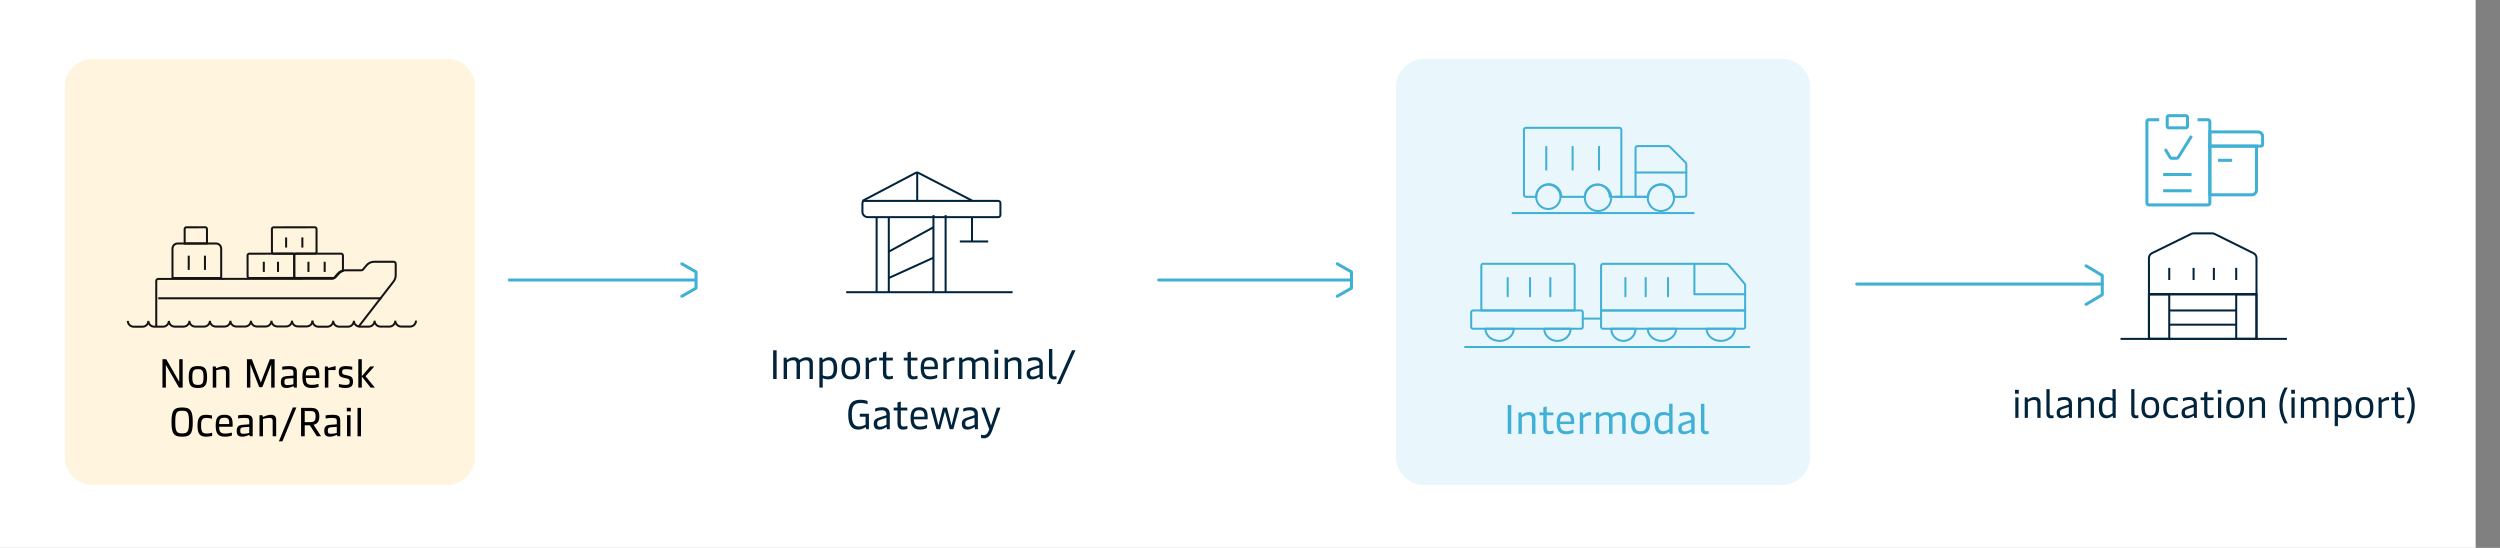 <svg width="1232" height="270" viewBox="0 0 1232 270" fill="none" xmlns="http://www.w3.org/2000/svg">
<rect x="0" y="0" width="1232" height="270" fill="#808080" stroke="none"/>
<g clip-path="url(#clip0_68_559)">
<path d="M1220 0H-12V270H1220V0Z" fill="white"/>
<path d="M688 42.77C688 35.165 694.193 29 701.831 29H878.169C885.807 29 892 35.165 892 42.77V225.23C892 232.834 885.807 239 878.169 239H701.831C694.193 239 688 232.834 688 225.23V42.77Z" fill="#E9F6FC"/>
<path d="M32 42.77C32 35.165 38.132 29 45.695 29H220.305C227.868 29 234 35.165 234 42.77V225.23C234 232.834 227.868 239 220.305 239H45.695C38.132 239 32 232.834 32 225.23V42.77Z" fill="#FFF4DD"/>
<path d="M426.053 99H491.947C492.526 99 493 99.481 493 100.069V105.931C493 106.519 492.526 107 491.947 107H427.634C426.176 107 425 105.806 425 104.327V100.069C425 99.481 425.474 99 426.053 99Z" stroke="#01243C" stroke-miterlimit="10"/>
<path d="M425 99L451.404 85.123C451.737 84.959 452.123 84.959 452.438 85.123L479 98.835" stroke="#01243C" stroke-miterlimit="10"/>
<path d="M452 85V99" stroke="#01243C" stroke-miterlimit="10"/>
<path d="M438 107V144" stroke="#01243C" stroke-miterlimit="10"/>
<path d="M432 144V107" stroke="#01243C" stroke-miterlimit="10"/>
<path d="M466 106V144" stroke="#01243C" stroke-miterlimit="10"/>
<path d="M460 144V106" stroke="#01243C" stroke-miterlimit="10"/>
<path d="M473 119H487" stroke="#01243C" stroke-miterlimit="10"/>
<path d="M479 107V119" stroke="#01243C" stroke-miterlimit="10"/>
<path d="M438 124L460 112" stroke="#01243C" stroke-miterlimit="10"/>
<path d="M438 137L460 127" stroke="#01243C" stroke-miterlimit="10"/>
<path d="M417 144H499" stroke="#01243C" stroke-miterlimit="10"/>
<path d="M382.722 172.606V186.755H381V172.606H382.722ZM387.84 186.755H386.178V176.245H387.62L387.74 177.134C387.76 177.276 387.8 177.316 387.86 177.316C387.92 177.316 388 177.276 388.2 177.114C388.801 176.649 389.702 176.043 391.203 176.043C392.424 176.043 393.265 176.507 393.706 177.114C393.786 177.235 393.866 177.356 393.986 177.356C394.066 177.356 394.146 177.296 394.306 177.174C394.827 176.79 395.908 176.043 397.549 176.043C399.571 176.043 400.592 176.972 400.592 179.135V186.755H398.931V179.499C398.931 177.922 398.17 177.538 397.089 177.538C395.888 177.538 394.805 178.185 394.186 178.69C394.206 178.872 394.226 179.095 394.226 179.317V186.755H392.545V179.499C392.545 177.922 391.804 177.538 390.723 177.538C389.361 177.538 388.421 178.205 387.84 178.67V186.755ZM408.597 176.043C410.819 176.043 412.561 177.255 412.561 181.5C412.561 185.543 410.879 186.957 408.196 186.957C407.015 186.957 406.094 186.674 405.454 186.331V191H403.792V176.245H405.234L405.354 177.134C405.374 177.255 405.394 177.316 405.454 177.316C405.494 177.316 405.554 177.296 405.654 177.195C406.074 176.811 407.155 176.043 408.597 176.043ZM408.236 177.538C407.055 177.538 405.974 178.226 405.454 178.67V184.997C405.934 185.239 406.815 185.462 407.876 185.462C409.938 185.462 410.819 184.471 410.819 181.5C410.819 178.529 409.818 177.538 408.236 177.538ZM419.272 186.957C416.169 186.957 414.648 185.441 414.648 181.5C414.648 177.559 416.169 176.043 419.272 176.043C422.375 176.043 423.897 177.559 423.897 181.5C423.897 185.441 422.375 186.957 419.272 186.957ZM419.272 185.502C421.334 185.502 422.175 184.411 422.175 181.5C422.175 178.61 421.334 177.498 419.272 177.498C417.21 177.498 416.389 178.61 416.389 181.5C416.389 184.411 417.21 185.502 419.272 185.502ZM428.269 186.755H426.608V176.245H428.009L428.149 177.296C428.169 177.457 428.229 177.518 428.309 177.518C428.369 177.518 428.429 177.478 428.55 177.377C429.15 176.831 430.211 176.043 431.553 176.043C431.713 176.043 431.953 176.063 432.073 176.103V177.7C430.832 177.599 429.37 178.044 428.269 178.973V186.755ZM437.912 186.957C436.01 186.957 435.109 186.007 435.109 183.663V177.639H433.248V176.245H435.109V173.738L436.771 173.253V176.245H439.994V177.639H436.771V183.602C436.771 185.26 437.452 185.462 438.172 185.462C438.833 185.462 439.594 185.32 440.034 185.159V186.594C439.554 186.755 438.753 186.957 437.912 186.957ZM450.034 186.957C448.132 186.957 447.231 186.007 447.231 183.663V177.639H445.369V176.245H447.231V173.738L448.893 173.253V176.245H452.116V177.639H448.893V183.602C448.893 185.26 449.573 185.462 450.294 185.462C450.955 185.462 451.715 185.32 452.156 185.159V186.594C451.675 186.755 450.875 186.957 450.034 186.957ZM462.177 180.449V181.945H455.351C455.451 184.552 456.412 185.462 458.454 185.462C459.975 185.462 461.196 184.956 461.857 184.593V186.189C461.256 186.513 460.115 186.957 458.374 186.957C455.01 186.957 453.709 185.159 453.709 181.237C453.709 177.397 455.231 176.043 458.073 176.043C460.896 176.043 462.177 177.538 462.177 180.449ZM455.331 180.691H460.556V180.105C460.556 178.387 459.735 177.498 458.033 177.498C456.212 177.498 455.431 178.205 455.331 180.691ZM466.548 186.755H464.887V176.245H466.288L466.428 177.296C466.448 177.457 466.508 177.518 466.588 177.518C466.648 177.518 466.708 177.478 466.828 177.377C467.429 176.831 468.49 176.043 469.831 176.043C469.992 176.043 470.232 176.063 470.352 176.103V177.7C469.111 177.599 467.649 178.044 466.548 178.973V186.755ZM474.329 186.755H472.667V176.245H474.109L474.229 177.134C474.249 177.276 474.289 177.316 474.349 177.316C474.409 177.316 474.489 177.276 474.69 177.114C475.29 176.649 476.191 176.043 477.692 176.043C478.914 176.043 479.754 176.507 480.195 177.114C480.275 177.235 480.355 177.356 480.475 177.356C480.555 177.356 480.635 177.296 480.795 177.174C481.316 176.79 482.397 176.043 484.039 176.043C486.061 176.043 487.082 176.972 487.082 179.135V186.755H485.42V179.499C485.42 177.922 484.659 177.538 483.578 177.538C482.377 177.538 481.296 178.185 480.675 178.69C480.695 178.872 480.715 179.095 480.715 179.317V186.755H479.034V179.499C479.034 177.922 478.293 177.538 477.212 177.538C475.851 177.538 474.91 178.205 474.329 178.67V186.755ZM491.985 172.344V174.345H490.043V172.344H491.985ZM491.844 176.245V186.755H490.183V176.245H491.844ZM496.754 186.755H495.093V176.245H496.514L496.654 177.154C496.674 177.296 496.714 177.336 496.774 177.336C496.834 177.336 496.915 177.296 497.115 177.134C497.715 176.649 498.736 176.043 500.278 176.043C502.3 176.043 503.341 176.972 503.341 179.135V186.755H501.659V179.499C501.659 177.922 500.918 177.538 499.777 177.538C498.416 177.538 497.335 178.226 496.754 178.69V186.755ZM508.751 186.957C506.769 186.957 505.928 186.028 505.928 184.067C505.928 182.207 506.829 181.581 509.091 180.894L512.214 179.923V179.418C512.214 178.448 511.774 177.538 509.832 177.538C508.431 177.538 507.249 177.943 506.629 178.226V176.71C507.39 176.386 508.531 176.043 510.072 176.043C512.715 176.043 513.876 177.276 513.876 179.438V186.755H512.455L512.334 185.866C512.314 185.724 512.274 185.704 512.214 185.704C512.154 185.704 512.094 185.724 511.974 185.826C511.414 186.23 510.132 186.957 508.751 186.957ZM509.111 185.563C510.292 185.563 511.414 184.997 512.214 184.532V181.197L509.272 182.147C507.93 182.591 507.61 182.996 507.61 183.966C507.61 185.078 508.01 185.563 509.111 185.563ZM519.209 186.957C517.848 186.957 516.927 186.108 516.927 184.471V172H518.589V184.188C518.589 185.098 518.929 185.502 519.63 185.502C519.99 185.502 520.29 185.462 520.631 185.381V186.796C520.21 186.917 519.75 186.957 519.209 186.957ZM522.553 189.262H520.831L528.278 172.606H530L522.553 189.262Z" fill="#01243C"/>
<path d="M422.984 211.71C420.014 211.71 418 209.912 418 204.314C418 199.023 419.834 197 424.021 197C425.735 197 427.051 197.368 427.549 197.613V199.206C427.111 199.002 425.795 198.614 424.12 198.614C420.711 198.614 419.774 200.289 419.774 204.232C419.774 209.095 421.289 210.157 423.303 210.157C424.798 210.157 425.875 209.605 426.552 209.258V205.376H423.702V203.885H428.207V211.505H426.891L426.732 210.77C426.712 210.647 426.672 210.545 426.572 210.545C426.493 210.545 426.413 210.586 426.273 210.688C425.855 210.954 424.579 211.71 422.984 211.71ZM433.385 211.71C431.412 211.71 430.574 210.77 430.574 208.788C430.574 206.909 431.472 206.275 433.724 205.581L436.834 204.6V204.089C436.834 203.109 436.396 202.189 434.462 202.189C433.066 202.189 431.89 202.598 431.272 202.884V201.352C432.03 201.025 433.166 200.677 434.701 200.677C437.333 200.677 438.489 201.924 438.489 204.11V211.505H437.073L436.954 210.606C436.934 210.463 436.894 210.443 436.834 210.443C436.774 210.443 436.715 210.463 436.595 210.566C436.037 210.974 434.761 211.71 433.385 211.71ZM433.744 210.3C434.92 210.3 436.037 209.728 436.834 209.258V205.887L433.904 206.847C432.568 207.297 432.249 207.705 432.249 208.686C432.249 209.81 432.648 210.3 433.744 210.3ZM445.058 211.71C443.164 211.71 442.267 210.749 442.267 208.38V202.291H440.413V200.882H442.267V198.348L443.921 197.858V200.882H447.131V202.291H443.921V208.318C443.921 209.994 444.599 210.198 445.317 210.198C445.975 210.198 446.732 210.055 447.171 209.891V211.342C446.693 211.505 445.895 211.71 445.058 211.71ZM457.151 205.131V206.643H450.352C450.452 209.278 451.409 210.198 453.442 210.198C454.958 210.198 456.174 209.687 456.832 209.319V210.933C456.233 211.26 455.097 211.71 453.363 211.71C450.013 211.71 448.718 209.891 448.718 205.928C448.718 202.046 450.233 200.677 453.064 200.677C455.875 200.677 457.151 202.189 457.151 205.131ZM450.332 205.376H455.536V204.784C455.536 203.047 454.718 202.148 453.024 202.148C451.21 202.148 450.432 202.863 450.332 205.376ZM468.923 209.646L471.076 200.882H472.73L469.8 211.505H468.006L465.673 202.761L463.301 211.505H461.506L458.576 200.882H460.25L462.443 209.667L464.676 200.882H466.65L468.923 209.646ZM476.801 211.71C474.827 211.71 473.99 210.77 473.99 208.788C473.99 206.909 474.887 206.275 477.139 205.581L480.249 204.6V204.089C480.249 203.109 479.811 202.189 477.877 202.189C476.482 202.189 475.305 202.598 474.687 202.884V201.352C475.445 201.025 476.581 200.677 478.116 200.677C480.748 200.677 481.904 201.924 481.904 204.11V211.505H480.489L480.369 210.606C480.349 210.463 480.309 210.443 480.249 210.443C480.19 210.443 480.13 210.463 480.01 210.566C479.452 210.974 478.176 211.71 476.801 211.71ZM477.159 210.3C478.336 210.3 479.452 209.728 480.249 209.258V205.887L477.319 206.847C475.983 207.297 475.664 207.705 475.664 208.686C475.664 209.81 476.063 210.3 477.159 210.3ZM488.375 209.646L491.246 200.882H493L489.033 211.996C487.956 214.979 486.72 216 484.866 216C484.328 216 483.929 215.939 483.451 215.837V214.223C483.889 214.325 484.348 214.406 484.767 214.406C486.003 214.406 486.86 213.528 487.498 211.546L483.57 200.882H485.325L488.375 209.646Z" fill="#01243C"/>
<path d="M78 147H188" stroke="#141414" stroke-miterlimit="10"/>
<path d="M154 158C154 159.576 152.715 160.864 151.104 160.864H146.785C145.191 160.864 143.889 159.593 143.889 158.017C143.889 159.593 142.604 160.881 140.993 160.881H136.674C135.08 160.881 133.778 159.61 133.778 158.034C133.778 159.61 132.492 160.898 130.882 160.898H126.563C124.969 160.898 123.667 159.627 123.667 158.051C123.667 159.627 122.381 160.915 120.77 160.915H116.452C114.858 160.915 113.556 159.644 113.556 158.068C113.556 159.644 112.27 160.932 110.659 160.932H106.341C104.747 160.932 103.444 159.661 103.444 158.085C103.444 159.661 102.159 160.949 100.548 160.949H96.23C94.636 160.949 93.333 159.678 93.333 158.102C93.333 159.678 92.048 160.966 90.437 160.966H86.118C84.525 160.966 83.222 159.695 83.222 158.119C83.222 159.695 81.937 160.983 80.326 160.983H76.007C74.414 160.983 73.111 159.712 73.111 158.136C73.111 159.712 71.826 161 70.215 161H65.896C64.302 161 63 159.729 63 158.153" stroke="#141414" stroke-miterlimit="10"/>
<path d="M205 158C205 159.613 203.703 160.931 202.078 160.931H197.722C196.114 160.931 194.8 159.63 194.8 158.017C194.8 159.63 193.503 160.948 191.878 160.948H187.522C185.914 160.948 184.6 159.647 184.6 158.035C184.6 159.647 183.303 160.965 181.678 160.965H177.322C175.714 160.965 174.4 159.665 174.4 158.052C174.4 159.665 173.103 160.983 171.478 160.983H167.122C165.514 160.983 164.2 159.682 164.2 158.069C164.2 159.682 162.903 161 161.278 161H156.922C155.314 161 154 159.699 154 158.087" stroke="#141414" stroke-miterlimit="10"/>
<path d="M87.528 120H106.472C107.871 120 109 121.134 109 122.54V137H85V122.54C85 121.134 86.129 120 87.528 120Z" stroke="#141414" stroke-miterlimit="10"/>
<path d="M93 126V133" stroke="#141414" stroke-miterlimit="10"/>
<path d="M101 126V133" stroke="#141414" stroke-miterlimit="10"/>
<path d="M91.801 112.016L101.187 112C101.636 111.999 101.99 112.381 101.99 112.868L102 119.981L91.01 120L91 112.887C91 112.4 91.351 112.017 91.801 112.016Z" stroke="#141414" stroke-miterlimit="10"/>
<path d="M144.139 125L122.844 125.025C122.377 125.026 122 125.392 122 125.844L122.014 136.183C122.014 136.635 122.392 137.001 122.859 137L144.154 136.975C144.621 136.974 145 136.608 145 136.156L144.986 125.817C144.986 125.365 144.606 124.999 144.139 125Z" stroke="#141414" stroke-miterlimit="10"/>
<path d="M130 129V134" stroke="#141414" stroke-miterlimit="10"/>
<path d="M137 129V134" stroke="#141414" stroke-miterlimit="10"/>
<path d="M141 117V122" stroke="#141414" stroke-miterlimit="10"/>
<path d="M149 117V122" stroke="#141414" stroke-miterlimit="10"/>
<path d="M152 129V134" stroke="#141414" stroke-miterlimit="10"/>
<path d="M160 129V134" stroke="#141414" stroke-miterlimit="10"/>
<path d="M155.178 112L134.809 112.027C134.361 112.028 134 112.425 134 112.914L134.013 124.115C134.013 124.604 134.375 125.001 134.824 125L155.193 124.973C155.639 124.972 156 124.575 156 124.086L155.987 112.885C155.987 112.396 155.625 111.999 155.178 112Z" stroke="#141414" stroke-miterlimit="10"/>
<path d="M145.936 136.984H161.883H164.532C164.832 136.984 165.097 136.869 165.291 136.656L167.057 134.724C167.587 134.151 168.258 133.726 169 133.447V125.917C169 125.409 168.541 125 167.993 125H145.989C145.441 125.033 145 125.442 145 125.95V136.083C145 136.574 145.424 136.967 145.954 137L145.936 136.984Z" stroke="#141414" stroke-miterlimit="10"/>
<path d="M176.7 161L193.962 138.697C194.637 137.815 195 136.74 195 135.629V129.987C195 129.441 194.568 129 194.014 129H184.328C182.892 129 181.543 129.652 180.609 130.763L178.879 132.843C178.689 133.073 178.43 133.196 178.135 133.196H170.075C168.639 133.196 167.29 133.848 166.356 134.959L164.627 137.039C164.436 137.269 164.177 137.392 163.883 137.392H161.288L77.969 137.463C77.432 137.463 77 137.903 77 138.45V160.947" stroke="#141414" stroke-miterlimit="10"/>
<path d="M744.754 199.608V213.797H743V199.608H744.754ZM749.967 213.797H748.275V203.257H749.723L749.866 204.169C749.886 204.311 749.927 204.351 749.988 204.351C750.049 204.351 750.131 204.311 750.335 204.149C750.946 203.662 751.986 203.054 753.557 203.054C755.616 203.054 756.677 203.986 756.677 206.155V213.797H754.964V206.52C754.964 204.939 754.209 204.554 753.047 204.554C751.66 204.554 750.559 205.243 749.967 205.709V213.797ZM763.394 214C761.457 214 760.539 213.047 760.539 210.696V204.655H758.643V203.257H760.539V200.743L762.232 200.257V203.257H765.515V204.655H762.232V210.635C762.232 212.297 762.925 212.5 763.66 212.5C764.332 212.5 765.107 212.358 765.556 212.196V213.635C765.067 213.797 764.251 214 763.394 214ZM775.766 207.473V208.973H768.812C768.914 211.588 769.893 212.5 771.973 212.5C773.523 212.5 774.767 211.993 775.44 211.628V213.23C774.828 213.554 773.666 214 771.891 214C768.465 214 767.14 212.196 767.14 208.264C767.14 204.412 768.69 203.054 771.586 203.054C774.461 203.054 775.766 204.554 775.766 207.473ZM768.792 207.716H774.114V207.128C774.114 205.405 773.278 204.514 771.545 204.514C769.689 204.514 768.894 205.223 768.792 207.716ZM780.218 213.797H778.526V203.257H779.953L780.096 204.311C780.116 204.473 780.178 204.534 780.259 204.534C780.32 204.534 780.382 204.493 780.504 204.392C781.116 203.845 782.197 203.054 783.563 203.054C783.726 203.054 783.971 203.074 784.093 203.115V204.716C782.829 204.615 781.34 205.061 780.218 205.993V213.797ZM788.144 213.797H786.452V203.257H787.92L788.042 204.149C788.063 204.291 788.104 204.331 788.165 204.331C788.226 204.331 788.308 204.291 788.511 204.128C789.123 203.662 790.041 203.054 791.57 203.054C792.814 203.054 793.671 203.52 794.12 204.128C794.201 204.25 794.283 204.372 794.405 204.372C794.487 204.372 794.568 204.311 794.731 204.189C795.261 203.804 796.363 203.054 798.035 203.054C800.095 203.054 801.135 203.986 801.135 206.155V213.797H799.442V206.52C799.442 204.939 798.667 204.554 797.566 204.554C796.342 204.554 795.241 205.203 794.609 205.709C794.629 205.892 794.65 206.115 794.65 206.338V213.797H792.937V206.52C792.937 204.939 792.182 204.554 791.081 204.554C789.694 204.554 788.736 205.223 788.144 205.689V213.797ZM808.473 214C805.312 214 803.762 212.48 803.762 208.527C803.762 204.574 805.312 203.054 808.473 203.054C811.633 203.054 813.183 204.574 813.183 208.527C813.183 212.48 811.633 214 808.473 214ZM808.473 212.541C810.573 212.541 811.43 211.446 811.43 208.527C811.43 205.628 810.573 204.514 808.473 204.514C806.372 204.514 805.536 205.628 805.536 208.527C805.536 211.446 806.372 212.541 808.473 212.541ZM819.35 214C817.066 214 815.313 212.784 815.313 208.527C815.313 204.473 817.026 203.054 819.758 203.054C820.961 203.054 821.879 203.338 822.552 203.682V199H824.245V213.797H822.776L822.654 212.905C822.634 212.784 822.613 212.723 822.532 212.723C822.491 212.723 822.45 212.743 822.348 212.845C821.92 213.23 820.819 214 819.35 214ZM819.697 212.5C820.921 212.5 822.001 211.811 822.552 211.365V205.02C822.063 204.777 821.165 204.554 820.085 204.554C817.984 204.554 817.087 205.547 817.087 208.527C817.087 211.507 818.106 212.5 819.697 212.5ZM829.899 214C827.88 214 827.023 213.068 827.023 211.101C827.023 209.237 827.941 208.608 830.245 207.919L833.427 206.946V206.439C833.427 205.466 832.978 204.554 831 204.554C829.572 204.554 828.369 204.959 827.737 205.243V203.723C828.512 203.399 829.674 203.054 831.245 203.054C833.936 203.054 835.119 204.291 835.119 206.459V213.797H833.671L833.549 212.905C833.528 212.764 833.488 212.743 833.427 212.743C833.365 212.743 833.304 212.764 833.182 212.865C832.611 213.27 831.306 214 829.899 214ZM830.266 212.601C831.469 212.601 832.611 212.034 833.427 211.568V208.223L830.429 209.176C829.062 209.622 828.736 210.027 828.736 211C828.736 212.115 829.144 212.601 830.266 212.601ZM840.552 214C839.165 214 838.227 213.149 838.227 211.507V199H839.92V211.223C839.92 212.135 840.267 212.541 840.98 212.541C841.347 212.541 841.653 212.5 842 212.419V213.838C841.572 213.959 841.103 214 840.552 214Z" fill="#41B0D5"/>
<path d="M722 171H862" stroke="#41B0D5" stroke-linecap="round" stroke-linejoin="round"/>
<path d="M746 162C746 165.325 742.879 168 739 168C735.121 168 732 165.325 732 162H746Z" stroke="#41B0D5" stroke-linecap="round" stroke-linejoin="round"/>
<path d="M774 162C774 165.325 771.102 168 767.5 168C763.898 168 761 165.325 761 162H774Z" stroke="#41B0D5" stroke-linecap="round" stroke-linejoin="round"/>
<path d="M779.129 153H725.871C725.388 153 725 153.399 725 153.891V161.108C725 161.601 725.388 162 725.871 162H779.129C779.61 162 780 161.601 780 161.108V153.891C780 153.399 779.61 153 779.129 153Z" stroke="#41B0D5" stroke-linecap="round" stroke-linejoin="round"/>
<path d="M730.867 130H775.133C775.619 130 776 130.364 776 130.827V153H730V130.827C730 130.364 730.381 130 730.867 130Z" stroke="#41B0D5" stroke-linecap="round" stroke-linejoin="round"/>
<path d="M743 137V146" stroke="#41B0D5" stroke-linecap="round" stroke-linejoin="round"/>
<path d="M754 137V146" stroke="#41B0D5" stroke-linecap="round" stroke-linejoin="round"/>
<path d="M764 137V146" stroke="#41B0D5" stroke-linecap="round" stroke-linejoin="round"/>
<path d="M806 162C806 165.325 803.324 168 800 168C796.675 168 794 165.325 794 162H806Z" stroke="#41B0D5" stroke-linecap="round" stroke-linejoin="round"/>
<path d="M826 162C826 165.325 822.879 168 819 168C815.121 168 812 165.325 812 162H826Z" stroke="#41B0D5" stroke-linecap="round" stroke-linejoin="round"/>
<path d="M789 153H860V161.108C860 161.608 859.614 162 859.122 162H789.878C789.386 162 789 161.608 789 161.108V153Z" stroke="#41B0D5" stroke-linecap="round" stroke-linejoin="round"/>
<path d="M855 162C855 165.325 851.879 168 848 168C844.121 168 841 165.325 841 162H855Z" stroke="#41B0D5" stroke-linecap="round" stroke-linejoin="round"/>
<path d="M801 137V146" stroke="#41B0D5" stroke-linecap="round" stroke-linejoin="round"/>
<path d="M811 137V146" stroke="#41B0D5" stroke-linecap="round" stroke-linejoin="round"/>
<path d="M822 137V146" stroke="#41B0D5" stroke-linecap="round" stroke-linejoin="round"/>
<path d="M790.106 130C789.492 130 789 130.463 789 131.042V153H860V140.474C860 140.242 859.912 140.011 859.754 139.829L852.099 130.794C851.678 130.298 851.046 130.017 850.361 130.017H790.106V130Z" stroke="#41B0D5" stroke-linecap="round" stroke-linejoin="round"/>
<path d="M835 130V145H860" stroke="#41B0D5" stroke-linecap="round" stroke-linejoin="round"/>
<path d="M780 157H789" stroke="#41B0D5" stroke-linecap="round" stroke-linejoin="round"/>
<path d="M994.848 192.105V194.024H993V192.105H994.848ZM994.706 195.847V205.929H993.142V195.847H994.706ZM999.351 205.929H997.787V195.847H999.13L999.256 196.719C999.288 196.855 999.319 196.894 999.382 196.894C999.43 196.894 999.509 196.855 999.698 196.7C1000.27 196.235 1001.23 195.653 1002.7 195.653C1004.61 195.653 1005.59 196.545 1005.59 198.619V205.929H1004V198.968C1004 197.456 1003.3 197.088 1002.23 197.088C1000.93 197.088 999.904 197.747 999.351 198.193V205.929ZM1010.65 206.122C1009.35 206.122 1008.48 205.308 1008.48 203.738V191.776H1010.06V203.466C1010.06 204.339 1010.38 204.727 1011.04 204.727C1011.39 204.727 1011.67 204.688 1011.99 204.61V205.967C1011.59 206.084 1011.15 206.122 1010.65 206.122ZM1016.21 206.122C1014.33 206.122 1013.52 205.231 1013.52 203.35C1013.52 201.566 1014.37 200.965 1016.52 200.306L1019.48 199.376V198.891C1019.48 197.96 1019.07 197.088 1017.22 197.088C1015.89 197.088 1014.79 197.476 1014.19 197.747V196.293C1014.91 195.983 1015.99 195.653 1017.46 195.653C1019.95 195.653 1021.06 196.836 1021.06 198.91V205.929H1019.71L1019.59 205.076C1019.57 204.94 1019.54 204.92 1019.48 204.92C1019.43 204.92 1019.37 204.94 1019.26 205.037C1018.72 205.424 1017.5 206.122 1016.21 206.122ZM1016.54 204.785C1017.66 204.785 1018.72 204.242 1019.48 203.796V200.597L1016.7 201.508C1015.42 201.935 1015.12 202.322 1015.12 203.253C1015.12 204.319 1015.5 204.785 1016.54 204.785ZM1025.65 205.929H1024.07V195.847H1025.42L1025.56 196.719C1025.58 196.855 1025.61 196.894 1025.67 196.894C1025.72 196.894 1025.8 196.855 1025.99 196.7C1026.55 196.235 1027.52 195.653 1028.99 195.653C1030.9 195.653 1031.88 196.545 1031.88 198.619V205.929H1030.3V198.968C1030.3 197.456 1029.59 197.088 1028.51 197.088C1027.22 197.088 1026.19 197.747 1025.65 198.193V205.929ZM1038.07 206.122C1035.94 206.122 1034.31 204.959 1034.31 200.888C1034.31 197.01 1035.91 195.653 1038.45 195.653C1039.57 195.653 1040.43 195.924 1041.04 196.254V191.776H1042.62V205.929H1041.25L1041.14 205.076C1041.12 204.959 1041.1 204.901 1041.03 204.901C1040.99 204.901 1040.95 204.92 1040.85 205.017C1040.46 205.386 1039.43 206.122 1038.07 206.122ZM1038.39 204.688C1039.52 204.688 1040.54 204.029 1041.04 203.602V197.534C1040.58 197.301 1039.76 197.088 1038.75 197.088C1036.79 197.088 1035.97 198.038 1035.97 200.888C1035.97 203.738 1036.92 204.688 1038.39 204.688ZM1052.43 206.122C1051.14 206.122 1050.27 205.308 1050.27 203.738V191.776H1051.85V203.466C1051.85 204.339 1052.16 204.727 1052.83 204.727C1053.17 204.727 1053.46 204.688 1053.77 204.61V205.967C1053.38 206.084 1052.94 206.122 1052.43 206.122ZM1059.67 206.122C1056.73 206.122 1055.29 204.668 1055.29 200.888C1055.29 197.107 1056.73 195.653 1059.67 195.653C1062.61 195.653 1064.04 197.107 1064.04 200.888C1064.04 204.668 1062.61 206.122 1059.67 206.122ZM1059.67 204.727C1061.63 204.727 1062.42 203.68 1062.42 200.888C1062.42 198.115 1061.63 197.049 1059.67 197.049C1057.72 197.049 1056.93 198.115 1056.93 200.888C1056.93 203.68 1057.72 204.727 1059.67 204.727ZM1070.47 206.122C1067.55 206.122 1066.03 204.63 1066.03 200.752C1066.03 196.778 1068.02 195.653 1070.6 195.653C1071.66 195.653 1072.59 195.905 1073.13 196.177V197.689C1072.62 197.437 1071.74 197.088 1070.63 197.088C1068.67 197.088 1067.68 197.941 1067.68 200.752C1067.68 203.912 1068.8 204.688 1070.69 204.688C1071.74 204.688 1072.8 204.319 1073.32 203.99V205.483C1072.86 205.754 1071.77 206.122 1070.47 206.122ZM1077.77 206.122C1075.89 206.122 1075.1 205.231 1075.1 203.35C1075.1 201.566 1075.95 200.965 1078.1 200.306L1081.06 199.376V198.891C1081.06 197.96 1080.63 197.088 1078.8 197.088C1077.47 197.088 1076.35 197.476 1075.77 197.747V196.293C1076.49 195.983 1077.57 195.653 1079.02 195.653C1081.53 195.653 1082.62 196.836 1082.62 198.91V205.929H1081.28L1081.17 205.076C1081.15 204.94 1081.1 204.92 1081.06 204.92C1080.99 204.92 1080.95 204.94 1080.82 205.037C1080.3 205.424 1079.08 206.122 1077.77 206.122ZM1078.12 204.785C1079.24 204.785 1080.3 204.242 1081.06 203.796V200.597L1078.26 201.508C1077 201.935 1076.7 202.322 1076.7 203.253C1076.7 204.319 1077.08 204.785 1078.12 204.785ZM1088.88 206.122C1087.08 206.122 1086.22 205.211 1086.22 202.962V197.185H1084.45V195.847H1086.22V193.443L1087.79 192.978V195.847H1090.85V197.185H1087.79V202.904C1087.79 204.494 1088.44 204.688 1089.11 204.688C1089.75 204.688 1090.47 204.552 1090.88 204.397V205.773C1090.43 205.929 1089.67 206.122 1088.88 206.122ZM1094.74 192.105V194.024H1092.91V192.105H1094.74ZM1094.61 195.847V205.929H1093.03V195.847H1094.61ZM1101.47 206.122C1098.53 206.122 1097.09 204.668 1097.09 200.888C1097.09 197.107 1098.53 195.653 1101.47 195.653C1104.41 195.653 1105.86 197.107 1105.86 200.888C1105.86 204.668 1104.41 206.122 1101.47 206.122ZM1101.47 204.727C1103.43 204.727 1104.22 203.68 1104.22 200.888C1104.22 198.115 1103.43 197.049 1101.47 197.049C1099.53 197.049 1098.75 198.115 1098.75 200.888C1098.75 203.68 1099.53 204.727 1101.47 204.727ZM1110 205.929H1108.42V195.847H1109.76L1109.9 196.719C1109.92 196.855 1109.95 196.894 1110.02 196.894C1110.06 196.894 1110.14 196.855 1110.33 196.7C1110.9 196.235 1111.86 195.653 1113.33 195.653C1115.24 195.653 1116.22 196.545 1116.22 198.619V205.929H1114.64V198.968C1114.64 197.456 1113.93 197.088 1112.86 197.088C1111.56 197.088 1110.54 197.747 1110 198.193V205.929ZM1127.41 208.643H1125.77C1124.66 206.646 1123.3 203.68 1123.3 199.802C1123.3 195.944 1124.66 192.978 1125.77 191H1127.41C1126.21 193.133 1124.87 196.138 1124.87 199.802C1124.87 203.486 1126.21 206.51 1127.41 208.643ZM1130.93 192.105V194.024H1129.1V192.105H1130.93ZM1130.81 195.847V205.929H1129.23V195.847H1130.81ZM1135.45 205.929H1133.87V195.847H1135.24L1135.35 196.7C1135.37 196.836 1135.42 196.874 1135.47 196.874C1135.53 196.874 1135.61 196.836 1135.8 196.681C1136.37 196.235 1137.22 195.653 1138.64 195.653C1139.79 195.653 1140.58 196.099 1141.01 196.681C1141.07 196.797 1141.15 196.913 1141.26 196.913C1141.34 196.913 1141.42 196.855 1141.58 196.739C1142.07 196.37 1143.1 195.653 1144.64 195.653C1146.56 195.653 1147.52 196.545 1147.52 198.619V205.929H1145.96V198.968C1145.96 197.456 1145.23 197.088 1144.2 197.088C1143.06 197.088 1142.05 197.708 1141.45 198.193C1141.48 198.367 1141.5 198.581 1141.5 198.794V205.929H1139.9V198.968C1139.9 197.456 1139.21 197.088 1138.18 197.088C1136.89 197.088 1136 197.728 1135.45 198.173V205.929ZM1155.1 195.653C1157.2 195.653 1158.86 196.816 1158.86 200.888C1158.86 204.765 1157.27 206.122 1154.72 206.122C1153.6 206.122 1152.73 205.851 1152.13 205.521V210H1150.55V195.847H1151.93L1152.04 196.7C1152.05 196.816 1152.07 196.874 1152.13 196.874C1152.16 196.874 1152.23 196.855 1152.32 196.758C1152.72 196.39 1153.74 195.653 1155.1 195.653ZM1154.77 197.088C1153.65 197.088 1152.62 197.747 1152.13 198.173V204.242C1152.59 204.474 1153.41 204.688 1154.42 204.688C1156.38 204.688 1157.2 203.738 1157.2 200.888C1157.2 198.038 1156.26 197.088 1154.77 197.088ZM1165.21 206.122C1162.27 206.122 1160.84 204.668 1160.84 200.888C1160.84 197.107 1162.27 195.653 1165.21 195.653C1168.15 195.653 1169.59 197.107 1169.59 200.888C1169.59 204.668 1168.15 206.122 1165.21 206.122ZM1165.21 204.727C1167.17 204.727 1167.96 203.68 1167.96 200.888C1167.96 198.115 1167.17 197.049 1165.21 197.049C1163.25 197.049 1162.48 198.115 1162.48 200.888C1162.48 203.68 1163.25 204.727 1165.21 204.727ZM1173.73 205.929H1172.16V195.847H1173.49L1173.62 196.855C1173.63 197.01 1173.7 197.068 1173.78 197.068C1173.82 197.068 1173.89 197.03 1174 196.933C1174.57 196.409 1175.58 195.653 1176.84 195.653C1177 195.653 1177.22 195.672 1177.33 195.711V197.243C1176.16 197.146 1174.77 197.572 1173.73 198.464V205.929ZM1182.86 206.122C1181.06 206.122 1180.21 205.211 1180.21 202.962V197.185H1178.45V195.847H1180.21V193.443L1181.78 192.978V195.847H1184.83V197.185H1181.78V202.904C1181.78 204.494 1182.43 204.688 1183.11 204.688C1183.74 204.688 1184.45 204.552 1184.88 204.397V205.773C1184.42 205.929 1183.67 206.122 1182.86 206.122ZM1187.54 208.643H1185.89C1187.08 206.51 1188.42 203.486 1188.42 199.802C1188.42 196.138 1187.08 193.133 1185.89 191H1187.54C1188.64 192.978 1190 195.944 1190 199.802C1190 203.68 1188.64 206.646 1187.54 208.643Z" fill="#01243C"/>
<path d="M1077.18 57H1068.82C1068.36 57 1068 57.349 1068 57.779V62.221C1068 62.651 1068.36 63 1068.82 63H1077.18C1077.64 63 1078 62.651 1078 62.221V57.779C1078 57.349 1077.64 57 1077.18 57Z" stroke="#41B0D5" stroke-width="1.5" stroke-linecap="round" stroke-linejoin="round"/>
<path d="M1064.05 59H1058.88C1058.39 59 1058 59.4 1058 59.896V100.104C1058 100.6 1058.39 101 1058.88 101H1088.12C1088.61 101 1089 100.6 1089 100.104V59.896C1089 59.4 1088.61 59 1088.12 59H1082.95" stroke="#41B0D5" stroke-width="1.5" stroke-miterlimit="10"/>
<path d="M1080 67L1073.44 77.544C1073.3 77.821 1073 78 1072.67 78H1070.21C1069.89 78 1069.59 77.821 1069.44 77.544L1067 73.476" stroke="#41B0D5" stroke-width="1.5" stroke-miterlimit="10"/>
<path d="M1080 86H1066" stroke="#41B0D5" stroke-width="1.5" stroke-miterlimit="10"/>
<path d="M1080 94H1066" stroke="#41B0D5" stroke-width="1.5" stroke-miterlimit="10"/>
<path d="M1089 72H1112V93.59C1112 94.924 1110.98 96 1109.71 96H1089V72Z" stroke="#41B0D5" stroke-width="1.5" stroke-miterlimit="10"/>
<path d="M1089 65H1112.59C1113.92 65 1115 65.959 1115 67.147V71.284C1115 71.685 1114.65 72 1114.2 72H1089V65Z" stroke="#41B0D5" stroke-width="1.5" stroke-miterlimit="10"/>
<path d="M1093 79H1100" stroke="#41B0D5" stroke-width="1.5" stroke-miterlimit="10"/>
<path d="M1111.12 145H1059.88C1059.39 145 1059 145.405 1059 145.904V166.096C1059 166.595 1059.39 167 1059.88 167H1111.12C1111.61 167 1112 166.595 1112 166.096V145.904C1112 145.405 1111.61 145 1111.12 145Z" stroke="#01243C" stroke-miterlimit="10"/>
<path d="M1089.18 115H1090.18C1090.59 115 1091 115.094 1091.36 115.282L1110.52 124.781C1111.42 125.219 1112 126.144 1112 127.147V145H1059V127.147C1059 126.144 1059.58 125.219 1060.48 124.765L1079.84 115.266C1080.2 115.094 1080.61 115 1081 115H1089.15H1089.18Z" stroke="#01243C" stroke-miterlimit="10"/>
<path d="M1045 167H1127" stroke="#01243C" stroke-miterlimit="10"/>
<path d="M1069 145H1059V167H1069V145Z" stroke="#01243C" stroke-miterlimit="10"/>
<path d="M1112 145H1102V167H1112V145Z" stroke="#01243C" stroke-miterlimit="10"/>
<path d="M1069 153H1102" stroke="#01243C" stroke-miterlimit="10"/>
<path d="M1069 160H1102" stroke="#01243C" stroke-miterlimit="10"/>
<path d="M1069 132V138" stroke="#01243C" stroke-miterlimit="10"/>
<path d="M1081 132V138" stroke="#01243C" stroke-miterlimit="10"/>
<path d="M1091 132V138" stroke="#01243C" stroke-miterlimit="10"/>
<path d="M1102 132V138" stroke="#01243C" stroke-miterlimit="10"/>
<path d="M251 138H342" stroke="#41B0D5" stroke-width="1.5" stroke-linecap="round" stroke-linejoin="round"/>
<path d="M336 146L343 142V134L336 130" stroke="#41B0D5" stroke-width="1.5" stroke-linecap="round" stroke-linejoin="round"/>
<path d="M571 138H665" stroke="#41B0D5" stroke-width="1.5" stroke-linecap="round" stroke-linejoin="round"/>
<path d="M659 146L666 142V134L659 130" stroke="#41B0D5" stroke-width="1.5" stroke-linecap="round" stroke-linejoin="round"/>
<path d="M915 140H1036" stroke="#41B0D5" stroke-width="1.5" stroke-linecap="round" stroke-linejoin="round"/>
<path d="M1028 150L1036 145.25V135.75L1028 131" stroke="#41B0D5" stroke-width="1.5" stroke-linecap="round" stroke-linejoin="round"/>
<path d="M177.904 201V215H176.184V201H177.904Z" fill="black"/>
<path d="M172.886 200.96V202.74H170.906V200.96H172.886ZM172.746 204.6V215H171.026V204.6H172.746Z" fill="black"/>
<path d="M163.88 204.4C166.92 204.4 167.68 205.24 167.68 207.48V215H166.32L166.04 214.3C164.96 214.74 163.84 215.2 162.64 215.2C160.54 215.2 159.8 214.3 159.8 212.32C159.8 210.22 160.72 209.48 162.76 209.34L165.98 209.1V207.54C165.98 206.5 165.76 205.94 163.68 205.94C162.4 205.94 161.12 206.1 160.48 206.22V204.7C161.24 204.56 162.56 204.4 163.88 204.4ZM161.54 212.24C161.54 213.46 161.9 213.78 163.14 213.78C164.02 213.78 164.98 213.6 165.98 213.38V210.36L163.04 210.56C161.76 210.68 161.54 211.14 161.54 212.24Z" fill="black"/>
<path d="M154.531 209.34L158.211 215H156.171L152.691 209.6H150.171V215H148.371V201H153.091C155.291 201 157.371 201.44 157.371 205.22C157.371 207.44 156.611 208.84 154.531 209.34ZM150.171 202.56V208.04H152.771C154.511 208.04 155.531 207.66 155.531 205.26C155.531 202.7 154.471 202.56 152.671 202.56H150.171Z" fill="black"/>
<path d="M139.179 217.48H137.439L144.299 200.8H146.059L139.179 217.48Z" fill="black"/>
<path d="M129.595 215H127.875V204.6H129.295L129.555 205.48C130.455 205.1 132.135 204.4 133.515 204.4C135.335 204.4 136.095 205.3 136.095 207.04V215H134.375V207.5C134.375 206.42 133.995 205.96 132.815 205.96C131.675 205.96 130.455 206.22 129.595 206.42V215Z" fill="black"/>
<path d="M120.728 204.4C123.768 204.4 124.528 205.24 124.528 207.48V215H123.168L122.888 214.3C121.808 214.74 120.688 215.2 119.488 215.2C117.388 215.2 116.648 214.3 116.648 212.32C116.648 210.22 117.568 209.48 119.608 209.34L122.828 209.1V207.54C122.828 206.5 122.608 205.94 120.528 205.94C119.248 205.94 117.968 206.1 117.328 206.22V204.7C118.088 204.56 119.408 204.4 120.728 204.4ZM118.388 212.24C118.388 213.46 118.748 213.78 119.988 213.78C120.868 213.78 121.828 213.6 122.828 213.38V210.36L119.888 210.56C118.608 210.68 118.388 211.14 118.388 212.24Z" fill="black"/>
<path d="M114.634 208.82V210.28H107.974C108.034 212.6 108.514 213.66 110.874 213.66C112.254 213.66 113.614 213.38 114.254 213.18V214.68C113.634 214.92 112.274 215.2 110.874 215.2C107.074 215.2 106.294 213.28 106.294 209.54C106.294 205.46 107.714 204.4 110.634 204.4C113.594 204.4 114.634 205.7 114.634 208.82ZM107.974 208.98H112.954V208.32C112.954 206.5 112.334 205.84 110.674 205.84C108.854 205.84 107.994 206.24 107.974 208.98Z" fill="black"/>
<path d="M101.647 215.2C98.607 215.2 97.327 213.94 97.327 209.74C97.327 205.36 98.867 204.4 101.727 204.4C102.827 204.4 103.907 204.62 104.467 204.78V206.34C103.887 206.18 102.847 205.96 101.907 205.96C99.887 205.96 99.087 206.48 99.087 209.72C99.087 213.14 100.047 213.64 101.927 213.64C102.967 213.64 104.027 213.44 104.547 213.26V214.8C103.987 214.96 102.827 215.2 101.647 215.2Z" fill="black"/>
<path d="M89.754 215.2C85.714 215.2 84.514 213.74 84.514 208C84.514 202.26 85.714 200.8 89.754 200.8C93.794 200.8 94.994 202.26 94.994 208C94.994 213.74 93.794 215.2 89.754 215.2ZM89.754 213.58C92.454 213.58 93.134 212.74 93.134 208C93.134 203.14 92.454 202.42 89.754 202.42C87.054 202.42 86.374 203.12 86.374 208C86.374 212.72 87.054 213.58 89.754 213.58Z" fill="black"/>
<path d="M180.135 185.42L184.715 191H182.635L178.295 185.52V191H176.575V177H178.295V185.38L182.435 180.6H184.455L180.135 185.42Z" fill="black"/>
<path d="M170.087 191.2C168.827 191.2 167.567 190.92 167.007 190.72V189.22C167.607 189.38 168.847 189.68 170.127 189.68C171.847 189.68 172.327 189.34 172.327 188.18C172.327 187.04 171.947 186.76 171.087 186.56L169.027 186.08C167.627 185.74 166.947 185.14 166.947 183.22C166.947 181.16 168.047 180.4 170.547 180.4C171.627 180.4 172.907 180.58 173.587 180.74V182.24C172.747 182.04 171.607 181.92 170.567 181.92C169.047 181.92 168.607 182.16 168.607 183.26C168.607 184.22 168.967 184.46 169.787 184.68L171.687 185.12C172.887 185.4 173.967 185.84 173.967 188.06C173.967 190.42 172.787 191.2 170.087 191.2Z" fill="black"/>
<path d="M161.447 180.6L161.747 181.34L165.387 180.4V182.36H161.807V191H160.087V180.6H161.447Z" fill="black"/>
<path d="M157.356 184.82V186.28H150.696C150.756 188.6 151.236 189.66 153.596 189.66C154.976 189.66 156.336 189.38 156.976 189.18V190.68C156.356 190.92 154.996 191.2 153.596 191.2C149.796 191.2 149.016 189.28 149.016 185.54C149.016 181.46 150.436 180.4 153.356 180.4C156.316 180.4 157.356 181.7 157.356 184.82ZM150.696 184.98H155.676V184.32C155.676 182.5 155.056 181.84 153.396 181.84C151.576 181.84 150.716 182.24 150.696 184.98Z" fill="black"/>
<path d="M142.49 180.4C145.53 180.4 146.29 181.24 146.29 183.48V191H144.93L144.65 190.3C143.57 190.74 142.45 191.2 141.25 191.2C139.15 191.2 138.41 190.3 138.41 188.32C138.41 186.22 139.33 185.48 141.37 185.34L144.59 185.1V183.54C144.59 182.5 144.37 181.94 142.29 181.94C141.01 181.94 139.73 182.1 139.09 182.22V180.7C139.85 180.56 141.17 180.4 142.49 180.4ZM140.15 188.24C140.15 189.46 140.51 189.78 141.75 189.78C142.63 189.78 143.59 189.6 144.59 189.38V186.36L141.65 186.56C140.37 186.68 140.15 187.14 140.15 188.24Z" fill="black"/>
<path d="M123.368 191H121.688V177H124.088L128.528 188.54L132.988 177H135.348V191H133.648V179.52L129.428 190.4C129.308 190.72 129.148 190.8 128.928 190.8H128.108C127.868 190.8 127.708 190.72 127.588 190.4L123.368 179.52V191Z" fill="black"/>
<path d="M106.564 191H104.844V180.6H106.264L106.524 181.48C107.424 181.1 109.104 180.4 110.484 180.4C112.304 180.4 113.064 181.3 113.064 183.04V191H111.344V183.5C111.344 182.42 110.964 181.96 109.784 181.96C108.644 181.96 107.424 182.22 106.564 182.42V191Z" fill="black"/>
<path d="M97.551 191.2C94.411 191.2 93.011 190.26 93.011 185.8C93.011 181.34 94.411 180.4 97.551 180.4C100.631 180.4 102.051 181.32 102.051 185.8C102.051 190.28 100.631 191.2 97.551 191.2ZM97.551 189.68C99.671 189.68 100.291 189 100.291 185.8C100.291 182.62 99.671 181.92 97.551 181.92C95.411 181.92 94.771 182.6 94.771 185.8C94.771 189 95.411 189.68 97.551 189.68Z" fill="black"/>
<path d="M81.739 191H80.059V177H81.919L88.339 188.18V177H90.019V191H88.199L81.739 179.82V191Z" fill="black"/>
<path d="M835 105H745" stroke="#41B0D5" stroke-miterlimit="10"/>
<path d="M751 64.004V96.014C751 96.56 751.436 97 751.977 97H757.052C757.052 93.549 759.826 90.749 763.244 90.749C766.663 90.749 769.436 93.549 769.436 97H780.965C781.052 93.619 783.773 90.908 787.14 90.908C790.506 90.908 793.227 93.619 793.314 97H799V63.986C799 63.44 798.564 63 798.023 63H751.994C751.454 63 751.017 63.44 751.017 63.986L751 64.004Z" stroke="#41B0D5" stroke-linecap="round" stroke-linejoin="round"/>
<path d="M763 103C766.313 103 769 100.314 769 97C769 93.686 766.313 91 763 91C759.686 91 757 93.686 757 97C757 100.314 759.686 103 763 103Z" stroke="#41B0D5" stroke-linecap="round" stroke-linejoin="round"/>
<path d="M787.5 104C791.091 104 794 101.09 794 97.5C794 93.91 791.091 91 787.5 91C783.91 91 781 93.91 781 97.5C781 101.09 783.91 104 787.5 104Z" stroke="#41B0D5" stroke-linecap="round" stroke-linejoin="round"/>
<path d="M822.129 72H807.004C806.448 72 806 72.448 806 73.004V97H812.165C812.254 93.559 815.05 90.799 818.509 90.799C821.968 90.799 824.763 93.559 824.853 97H829.996C830.552 97 831 96.552 831 95.996V80.871C831 80.602 830.893 80.351 830.713 80.154L822.846 72.287C822.649 72.09 822.398 72 822.129 72Z" stroke="#41B0D5" stroke-linecap="round" stroke-linejoin="round"/>
<path d="M796 97H812" stroke="#41B0D5" stroke-linecap="round" stroke-linejoin="round"/>
<path d="M806 85H831" stroke="#41B0D5" stroke-linecap="round" stroke-linejoin="round"/>
<path d="M762 72V84" stroke="#41B0D5" stroke-miterlimit="10"/>
<path d="M775 72V84" stroke="#41B0D5" stroke-miterlimit="10"/>
<path d="M788 72V84" stroke="#41B0D5" stroke-miterlimit="10"/>
<path d="M818.5 104C822.091 104 825 101.09 825 97.5C825 93.91 822.091 91 818.5 91C814.911 91 812 93.91 812 97.5C812 101.09 814.911 104 818.5 104Z" stroke="#41B0D5" stroke-linecap="round" stroke-linejoin="round"/>
</g>
<defs>
<clipPath id="clip0_68_559">
<rect width="1232" height="270" fill="white"/>
</clipPath>
</defs>
</svg>
